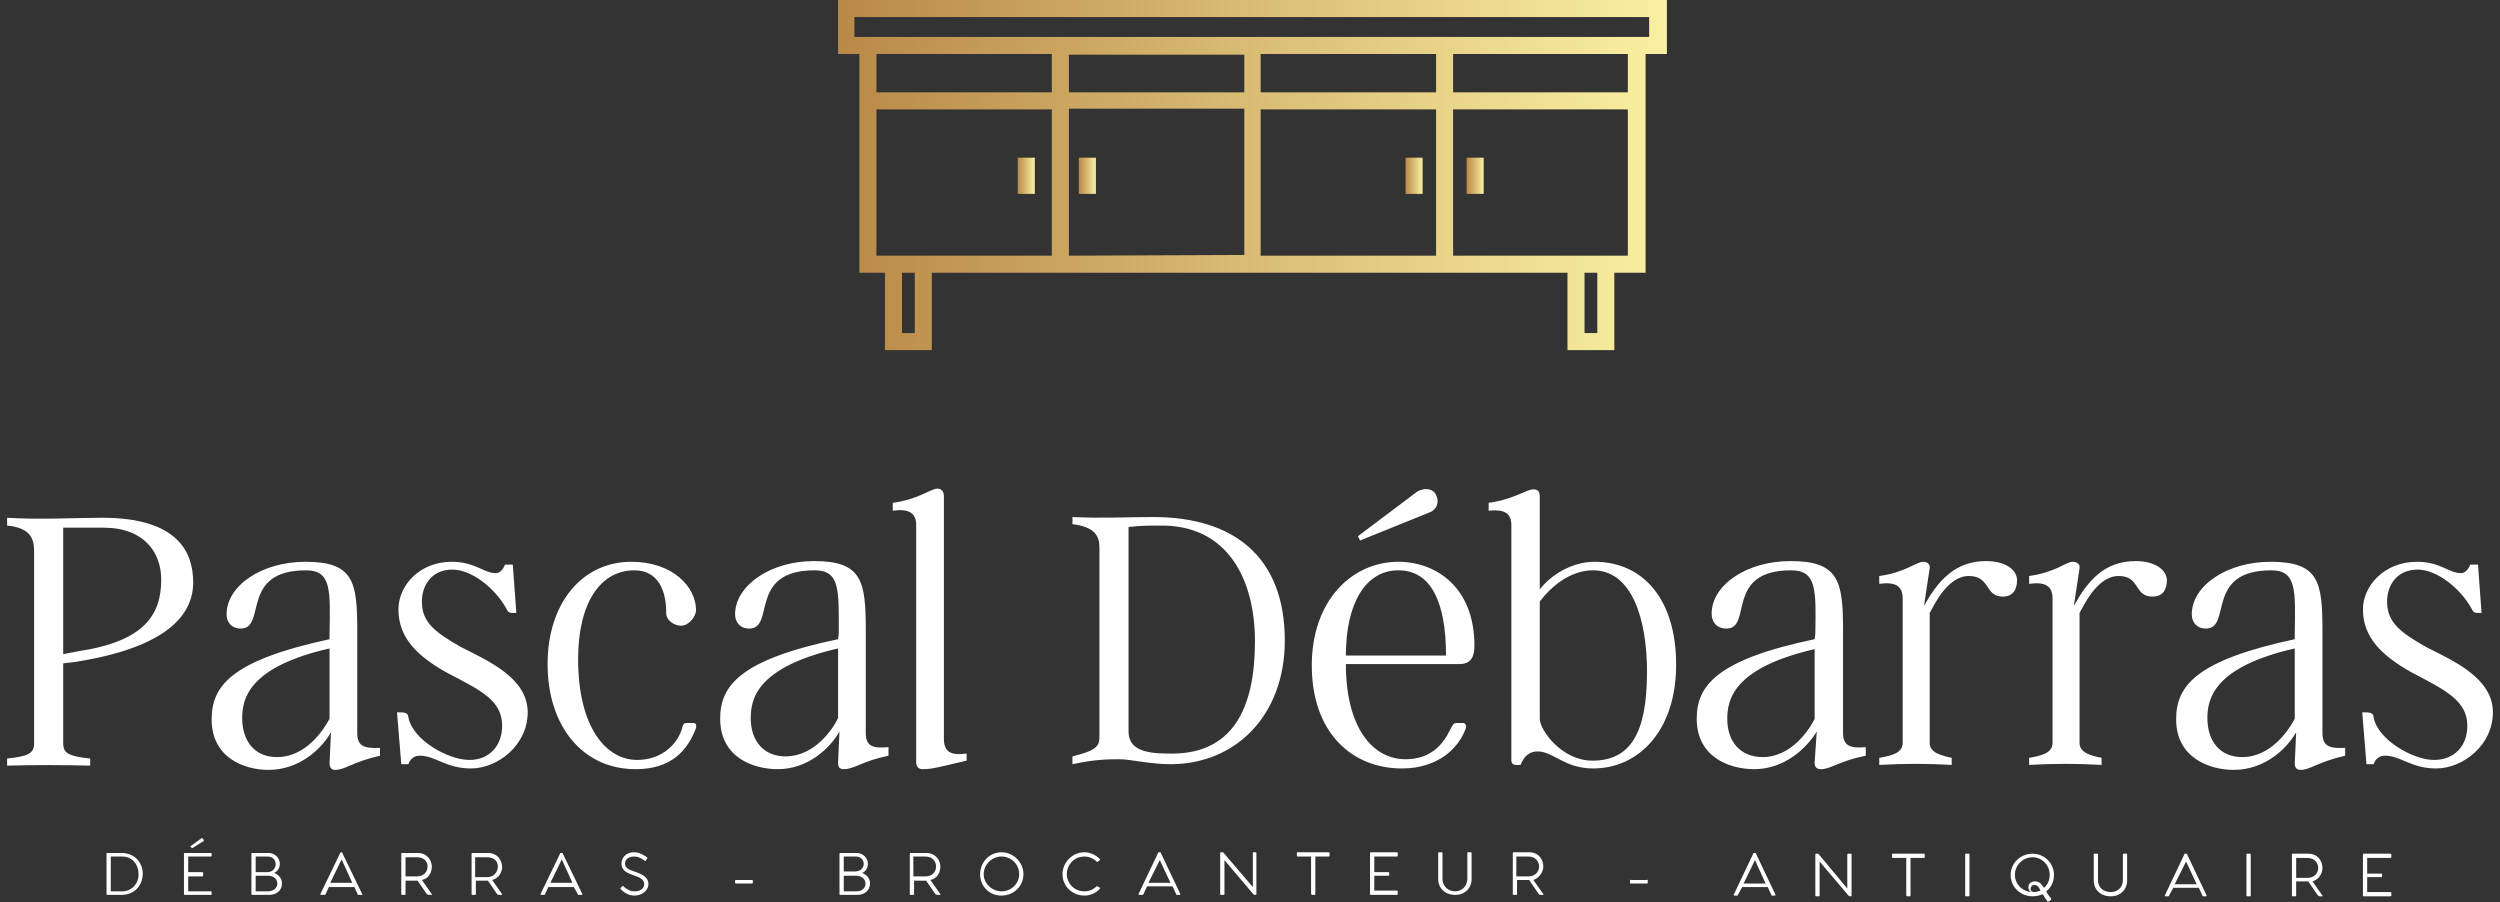 <svg xmlns="http://www.w3.org/2000/svg" version="1.2" viewBox="0 0 352 127"><rect x="0" y="0" width="352" height="127" fill="#333333" stroke="none"/><defs><linearGradient id="reboot-1833e6612b8eb-__a" x2="1" gradientTransform="matrix(2.388 0 0 5.075 143.268 22.235)" gradientUnits="userSpaceOnUse"><stop offset="0" stop-color="#b98947"/><stop offset="1" stop-color="#faf0a1"/></linearGradient><linearGradient id="reboot-1833e6612b8eb-__b" x2="1" gradientTransform="matrix(2.388 0 0 5.075 151.925 22.235)" gradientUnits="userSpaceOnUse"><stop offset="0" stop-color="#b98947"/><stop offset="1" stop-color="#faf0a1"/></linearGradient><linearGradient id="reboot-1833e6612b8eb-__c" x2="1" gradientTransform="matrix(2.388 0 0 5.075 197.887 22.235)" gradientUnits="userSpaceOnUse"><stop offset="0" stop-color="#b98947"/><stop offset="1" stop-color="#faf0a1"/></linearGradient><linearGradient id="reboot-1833e6612b8eb-__d" x2="1" gradientTransform="matrix(2.388 0 0 5.075 206.545 22.235)" gradientUnits="userSpaceOnUse"><stop offset="0" stop-color="#b98947"/><stop offset="1" stop-color="#faf0a1"/></linearGradient><linearGradient id="reboot-1833e6612b8eb-__e" x2="1" gradientTransform="matrix(116.667 0 0 49.258 118 0)" gradientUnits="userSpaceOnUse"><stop offset="0" stop-color="#b98947"/><stop offset="1" stop-color="#faf0a1"/></linearGradient></defs><path fill="url(#reboot-1833e6612b8eb-__a)" fill-rule="evenodd" d="M143.3 22.2h2.4v5.1h-2.4z"/><path fill="url(#reboot-1833e6612b8eb-__b)" fill-rule="evenodd" d="M151.9 22.2h2.4v5.1h-2.4z"/><path fill="url(#reboot-1833e6612b8eb-__c)" fill-rule="evenodd" d="M197.9 22.2h2.4v5.1h-2.4z"/><path fill="url(#reboot-1833e6612b8eb-__d)" fill-rule="evenodd" d="M206.5 22.2h2.4v5.1h-2.4z"/><path fill="url(#reboot-1833e6612b8eb-__e)" d="M118 7.6h3v30.8h3.6v10.9h6.6V38.4h89.5v10.9h6.6V38.4h4.4V7.6h3V0H118zM229.2 13h-24.6V7.6h24.6zm-27 0h-24.7V7.6h24.7zm-27 0h-24.7V7.7h24.7zm-27.1 0h-24.7V7.6h24.7zm-19.3 33.9H127v-8.5h1.8zm2.4-10.9h-7.8V15.4h24.7V36zm19.3 0V15.3h24.7v20.6zm27 0V15.4h24.7V36zm47.4 10.9h-1.8v-8.5h1.8zm2.3-10.9h-22.6V15.4h24.6V36zM120.3 2.4h111.9v2.8H120.3z"/><path fill="#fff" d="M8.9 93.4v11.3c0 1.4.9 1.8 3.8 2.1v1c-3.9-.1-7.8-.1-11.7 0v-1c2.9-.3 3.8-.7 3.8-2.1V77.5c0-1.7-.6-3.2-3.8-3.5v-1.1c4.6.3 9.8 0 13.4 0 10.8 0 12.8 5 12.8 9.1 0 4.7-3.9 9.2-16.6 11.2zm0-1.3 2.1-.4c9.3-1.4 11.7-5.1 11.7-10.1 0-3.8-2.4-7.3-8.1-7.3H8.9zm41.4 11.1c0 1.9 1 2.2 3.2 2.1v1.1c-3.9.9-4.9 2-6.3 2-.5 0-.8-.3-.8-.9l.2-4.4c-1.3 2.3-4.4 5.3-8.8 5.3-3.4 0-8-1.7-8-7.1 0-4.7 2.7-8.3 16.6-11.3v-.8c.1-6 .3-8.9-3.3-8.9-9.4 0-5.5 8.2-9.2 8.2-1.3 0-2-.9-2-2 0-4 4.9-7.4 11.1-7.4 6.8 0 7.3 2.8 7.3 9.7zM39 106.6c4 0 6.5-3.7 7.4-5.4v-9.9c-11.4 2.6-12.3 7.1-12.3 9.8 0 3.3 1.8 5.5 4.9 5.5zm35.3-6.3c0 4.6-4.2 7.9-8 7.9-3.5 0-5-1.8-7.2-1.8-.9 0-1.4.6-1.6 1.2h-1l-.6-7.3h.3c.6 0 1.3 0 1.3.7.6 3.2 5.6 6 8.6 6 2.8 0 4.6-2 4.6-4.8 0-3.6-3-5-7.8-7.5-4.3-2.4-6.8-5-6.8-8.9 0-3.3 2.9-6.7 7.5-6.7 3.3 0 4.5 1.6 6.2 1.6.5 0 1-.4 1.3-1.2h1.1l.5 6.8h-.5c-.6 0-.7-.2-.9-.6-1.6-2.9-4.9-5.5-7.6-5.5-3 0-4.3 2.3-4.3 4.5 0 2.9 1.8 4.3 5.5 6.4 3.7 1.9 9.4 4.3 9.4 9.2zm23.4 1.5c.2 0 .4.2.3.7-1.2 3.2-3.5 5.8-8.5 5.8-7.5 0-12.4-6.1-12.4-14.8 0-8.5 4.8-14.4 11.8-14.4 5.9 0 9.1 3.6 9.1 6.8 0 .9-1 2.2-2.1 2.2s-2.2-.9-2.1-1.9c0-3-1.1-5.9-4.5-5.9-4.7 0-7.9 4.5-7.9 12.5 0 9.7 4 14.2 8.3 14.2 3.7 0 5.9-2.5 6.4-4.7.1-.3.2-.5.5-.5zm24.2 1.4c0 1.9 1 2.2 3.2 2v1.2c-3.8.8-4.8 1.9-6.3 1.9-.5 0-.8-.2-.8-.9l.2-4.4c-1.3 2.3-4.4 5.3-8.7 5.3-3.5 0-8.1-1.7-8.1-7.1 0-4.6 2.7-8.3 16.6-11.2l.1-.8c0-6.1.2-8.9-3.4-8.9-9.4 0-5.5 8.2-9.2 8.2-1.3 0-2-.9-2-2 0-4 4.9-7.5 11.1-7.5 6.8 0 7.3 2.8 7.3 9.8zm-11.3 3.3c4 0 6.6-3.7 7.4-5.4v-9.8c-11.3 2.6-12.3 7-12.3 9.8 0 3.3 1.9 5.4 4.9 5.4zm22.3-2.5c0 1.9 1 2.4 3.2 2.1v1c-3.9.9-4.8 1.2-6.2 1.2-.6 0-.9-.4-.9-1V73.9c0-1.7-1.1-2.3-3.3-2v-1.1c3.7-.5 5.3-2 6.3-2 .5 0 .9.3.9 1.1zm29.5-31.2c11.2 0 18.5 5.5 18.5 17.4 0 10.5-6.9 17.4-16.1 17.4-2.9 0-5.6-.7-7.2-.7-2.2 0-3.7.1-6.6.7v-1.1c2.8-.7 3.8-1.2 3.8-2.6V77.1c0-1.6-.6-2.9-3.8-3.3v-1c4.6.2 7.2 0 11.4 0zm2 33.3c9.2.3 12.3-6.4 12.3-15.8 0-8.5-3.7-16.5-13.5-16.3-1.3 0-2.6 0-4.3.2V103c0 2.5 2.3 3.1 5.5 3.1zm26.8-30.6.3.6 9.9-4c.9-.4 1.3-1.4.8-2.4-.4-1-1.9-1.1-2.9-.3zm14.8 26.3c.3 0 .5.3.4.7-1 2.9-4 5.7-9 5.7-7.1 0-12.7-5.1-12.7-14.5 0-9.1 5.6-14.6 12.2-14.6 5.3 0 10.7 3.6 10.7 11.8 0 1.6-.5 2.6-2.1 2.6h-16c0 9 3.8 13.4 8.4 13.4 2.7 0 4.9-1.2 6.3-4.2.3-.5.4-.9.9-.9zm-2.4-9.5c0-7.5-2.1-12-6.7-12s-7.4 4.6-7.4 12zm20.9-13.2c6.8 0 11.5 5.2 11.5 14.5 0 9.2-5.2 14.6-11.7 14.6-4 0-5.6-2.4-7.8-2.4-1.1 0-1.9.6-2.4 1.9h-.7c-.4 0-.6-.3-.6-.6V74c0-1.8-1-2.3-3.2-2.1v-1.1c3.6-.5 5.3-1.9 6.3-1.9.5 0 .9.2.9 1V83c1.5-2 4.5-3.9 7.7-3.9zm-.3 28c5.2 0 7.7-3.6 7.7-12.5 0-7.4-2.1-14.3-7.6-14.3-3.3 0-6 2.4-7.5 4.4v16.5c0 1.6 3.1 5.9 7.4 5.9zm35.3-3.9c0 1.8 1 2.2 3.2 2v1.2c-3.9.8-4.9 1.9-6.3 1.9-.5 0-.9-.2-.9-.9l.3-4.4c-1.4 2.3-4.5 5.3-8.8 5.3-3.5 0-8.1-1.7-8.1-7.1 0-4.6 2.7-8.3 16.6-11.2l.1-.8c.1-6.1.2-8.9-3.4-8.9-9.4 0-5.4 8.2-9.1 8.2-1.4 0-2.1-.9-2.1-2.1 0-4 4.9-7.4 11.1-7.4 6.8 0 7.4 2.8 7.4 9.7zm-11.3 3.4c3.9 0 6.5-3.7 7.3-5.4v-9.8c-11.3 2.6-12.3 7-12.3 9.8 0 3.3 1.9 5.4 5 5.4zM279.6 79c2.9 0 4.4 1.3 4.4 2.7 0 1.2-.5 2.3-2 2.3-2.6 0-1.7-2.9-4.8-2.9-3.1 0-5 4.4-5.5 5.2v18.3c0 1.4 1.7 1.8 3.1 2.1v1c-3.4-.2-6.7-.2-10.2 0v-1c1.8-.3 3.3-.7 3.3-2.1V84.3c0-1.8-1-2.4-3.3-2.1v-1.1c3.7-.5 5.2-2 6.2-2 .5 0 1 .3.9.9l-.8 5.3c1.9-3.4 4.3-6.3 8.7-6.3zm21.1 0c2.8 0 4.4 1.3 4.4 2.7 0 1.2-.5 2.3-2 2.3-2.7 0-1.7-2.9-4.8-2.9-3.1 0-5 4.4-5.5 5.2v18.3c0 1.4 1.6 1.8 3.1 2.1v1c-3.4-.2-6.8-.2-10.2 0v-1c1.8-.3 3.3-.7 3.3-2.1V84.3c0-1.8-1-2.4-3.3-2.1v-1.1c3.7-.5 5.2-2 6.1-2 .6 0 1.1.3 1 .9l-.8 5.3c1.9-3.4 4.2-6.3 8.7-6.3zm26.3 24.2c0 1.9 1 2.2 3.2 2.1v1.1c-3.9.9-4.9 2-6.3 2-.5 0-.8-.3-.8-.9l.2-4.4c-1.3 2.3-4.4 5.3-8.8 5.3-3.4 0-8.1-1.7-8.1-7.1 0-4.7 2.7-8.3 16.7-11.3v-.7c.1-6.1.3-9-3.3-9-9.4 0-5.5 8.2-9.2 8.2-1.3 0-2-.9-2-2 0-4 4.9-7.4 11.1-7.4 6.8 0 7.3 2.8 7.3 9.7zm-11.3 3.4c4 0 6.5-3.7 7.4-5.4v-9.9c-11.4 2.6-12.3 7.1-12.3 9.8 0 3.3 1.8 5.5 4.9 5.5zm35.3-6.3c0 4.6-4.2 7.9-8 7.9-3.5 0-5-1.8-7.2-1.8-.9 0-1.4.6-1.6 1.2h-1l-.6-7.3h.3c.6 0 1.3 0 1.3.7.6 3.2 5.6 6 8.5 6 2.9 0 4.7-2 4.7-4.8 0-3.5-3-5-7.8-7.5-4.3-2.4-6.9-5-6.9-8.9 0-3.3 3-6.7 7.6-6.7 3.3 0 4.5 1.6 6.2 1.6.5 0 1-.4 1.3-1.2h1.1l.5 6.8h-.5c-.6 0-.7-.2-.9-.6-1.6-2.9-4.9-5.5-7.6-5.5-3 0-4.3 2.3-4.3 4.5 0 2.9 1.8 4.3 5.5 6.4 3.7 1.9 9.4 4.3 9.4 9.2zM17.1 120.1c2 0 3 1.5 3 2.9 0 1.5-1 3-3 3h-2q-.1 0-.1-.1v-5.7q0-.1.1-.1h2zm.1 5.4c1.5 0 2.4-1.3 2.3-2.5 0-1.2-.8-2.4-2.3-2.4h-1.6v4.9h1.6zm9.8-6.1-.2-.2q0-.1.1-.1l1.5-1.1h.1l.2.3v.1l-1.6 1q-.1.1-.1 0zm2.7 1.2h-3.2v2.2h2q.1 0 .1.1v.4q0 .1-.1.1h-2v2.1h3.2q.1 0 .1.1v.3q0 .1-.1.1H26q-.1 0-.1-.1v-5.7q0-.1.1-.1h3.7q.1 0 .1.1v.3q0 .1-.1.1zm8.9 2.3c.7.3 1.1.8 1.1 1.5 0 1-.8 1.6-1.8 1.6h-2.4q-.1 0-.1-.1v-5.7q0-.1.1-.1h2.3c.9 0 1.6.7 1.6 1.5 0 .6-.3 1.1-.8 1.3zm-1-.1c1.6 0 1.6-2.2.1-2.2H36v2.2zm.1 2.7c1.8 0 1.8-2.2 0-2.2H36v2.2h1.7zm13.3.4q.1.1 0 .1h-.6l-.5-1.1h-3.6l-.5 1.1h-.6q-.1 0-.1-.1l2.8-5.8.1-.1h.1q.1 0 .1.1zm-4.5-1.6h3.1l-1.5-3.3zm14.3 1.6q.1.1 0 .1h-.4c-.2 0-.2-.1-.3-.1l-1.3-1.9h-1.7v1.9q0 .1-.1.1h-.4q-.1 0-.1-.1v-5.7q0-.1.1-.1h2.2c1.4 0 2 1.1 2 1.9 0 .8-.4 1.7-1.4 1.9zm-3.7-5.2v2.7h1.6c1 0 1.5-.7 1.5-1.4s-.5-1.3-1.5-1.3h-1.6zm13.6 5.2q0 .1-.1.1h-.4c-.1 0-.2-.1-.2-.1l-1.3-1.9H67v1.9q0 .1-.1.1h-.4q-.1 0-.1-.1v-5.7q0-.1.1-.1h2.2c1.4 0 2 1.1 2 2 0 .7-.5 1.6-1.4 1.8zm-3.8-5.2v2.8h1.7c1 0 1.5-.8 1.5-1.5s-.5-1.3-1.5-1.3h-1.7zm15.1 5.2q0 .1-.1.1h-.5l-.6-1.1h-3.6l-.5 1.1h-.5q-.1 0-.1-.1l2.8-5.8h.3zm-4.5-1.6h3.1l-1.5-3.3zm9.9.7.2-.2q.1-.1.2 0c.1.1.7.7 1.5.7 1 0 1.4-.5 1.4-1 0-.8-.8-1-1.6-1.3-.9-.3-1.6-.7-1.6-1.6 0-.7.5-1.6 1.8-1.6.9 0 1.6.6 1.8.7q.1.1 0 .2l-.2.3q0 .1-.1 0c-.2-.1-.7-.6-1.5-.6s-1.3.4-1.3 1c0 .7.7.9 1.6 1.2.8.3 1.7.7 1.7 1.7 0 .8-.8 1.6-2 1.6-1 0-1.7-.7-1.9-.9 0 0-.1-.1 0-.2zm18.6-.7q0 .1-.1.1h-2.3q-.1 0-.1-.1v-.3q0-.1.1-.1h2.3q.1 0 .1.1zm15.4-1.4c.7.3 1.1.8 1.1 1.5 0 1-.8 1.6-1.8 1.6h-2.4q-.1 0-.1-.1v-5.7q0-.1.1-.1h2.3c.9 0 1.6.7 1.6 1.5 0 .6-.3 1.1-.8 1.3zm-1-.2c1.6 0 1.6-2.1.1-2.1h-1.7v2.1zm.2 2.8c1.7 0 1.7-2.2-.1-2.2h-1.7v2.2h1.8zm11.8.4q.1.1 0 .1h-.4c-.2 0-.2-.1-.3-.1l-1.3-1.9h-1.7v1.9q0 .1-.1.1h-.4q-.1 0-.1-.1v-5.7q0-.1.1-.1h2.2c1.4 0 2 1.1 2 1.9 0 .8-.4 1.7-1.4 1.9zm-3.8-5.3v2.8h1.7c1 0 1.5-.7 1.5-1.4s-.5-1.4-1.5-1.4h-1.7zm12.4 5.5c1.7 0 3.1-1.3 3.1-3s-1.4-3.1-3.1-3.1c-1.7 0-3 1.4-3 3.1 0 1.7 1.3 3 3 3zm0-.6c-1.3 0-2.5-1.1-2.5-2.4 0-1.4 1.2-2.5 2.5-2.5 1.4 0 2.5 1.1 2.5 2.5 0 1.3-1.1 2.4-2.5 2.4zm13.9-.5q0 .1-.1.2c-.5.5-1.2.9-2.1.9-1.7 0-3.1-1.3-3.1-3s1.4-3.1 3.1-3.1c.8 0 1.6.4 2.1.9q.1.1.1.2l-.3.2q-.1.1-.2 0c-.3-.3-.9-.7-1.7-.7-1.6 0-2.5 1.3-2.5 2.5 0 1.1.9 2.4 2.5 2.4.8 0 1.4-.4 1.7-.7q.1-.1.1 0zm11.3.9q0 .1-.1.1h-.4q-.1 0-.1-.1l-.5-1.1h-3.6l-.5 1.1-.1.1h-.5q-.1 0-.1-.1l2.8-5.9h.3zm-4.5-1.6h3.1l-1.5-3.2zm15.1-4.3q.1 0 .1.1v5.8q0 .1-.1.1h-.1q-.2 0-.4-.3l-3.9-4.6v4.8q0 .1-.1.1h-.4q-.1 0-.1-.1v-5.8q0-.1.1-.1h.3l.1.1 4.1 4.8V120h.4zm10.3 0q.1 0 .1.1v.4q0 .1-.1.1h-1.9v5.3q0 .1-.1.1h-.3q-.2 0-.2-.2v-5.2h-1.9q-.1 0-.1-.1v-.4q0-.1.1-.1h4.4zm9.6.6h-3.2v2.2h2q.1 0 .1.1v.3q0 .1-.1.1h-2v2.1h3.2q.1 0 .1.1v.4q0 .1-.1.1H193q-.1 0-.1-.1v-5.8q0-.1.1-.1h3.7q.1 0 .1.1v.4q0 .1-.1.1zm10.4-.6h-.4q-.1 0-.1.1v3.6c0 1.2-.9 1.8-1.7 1.8-.9 0-1.8-.6-1.8-1.8v-3.6q0-.1-.1-.1h-.4q-.1 0-.1.1v3.7c0 1.2.9 2.2 2.4 2.2 1.4 0 2.3-1 2.3-2.2v-3.7q0-.1-.1-.1zm10.2 5.9q.1.1 0 .1h-.4c-.2 0-.2-.1-.3-.2l-1.3-1.9h-1.7v2q0 .1-.1.1h-.4q-.1 0-.1-.1v-5.8q0-.1.1-.1h2.2c1.4 0 2 1.1 2 2 0 .7-.5 1.6-1.4 1.9zm-3.8-5.3v2.8h1.7c1 0 1.5-.7 1.5-1.4s-.5-1.4-1.5-1.4h-1.7zm18.5 3.7q0 .1-.1.1h-2.3q-.1 0-.1-.1v-.4q0-.1.1 0h2.3q.1-.1.1 0zm18 1.7q0 .1-.1.1h-.4q-.1 0-.1-.1l-.5-1.1h-3.6l-.6 1.1q0 .1-.1.1h-.4q-.1 0-.1-.1l2.8-5.9h.3zm-4.5-1.6h3.1l-1.5-3.3zm15.1-4.2q.1 0 .1.1v5.8q0 .1-.1.1h-.1q-.2 0-.4-.3l-3.9-4.6v4.8q0 .1-.1.1h-.4q-.1 0-.1-.1v-5.8q0-.1.1-.1h.3l.1.1 4 4.8v-4.8q0-.1.1-.1h.4zm10.3 0q.1 0 .1.1v.4q0 .1-.1.1H269v5.3q0 .1-.1.1h-.3q-.2 0-.2-.2v-5.2h-1.9q-.1 0-.1-.1v-.4q0-.1.1-.1h4.4zm6.3 0h-.4q-.1 0-.1.1v5.8q0 .1.1.1h.4q.1 0 .1-.1v-5.8q0-.1-.1-.1zm11.6 6.3v.2l-.3.2c-.1.1-.3 0-.3-.1l-.6-.9q-.7.3-1.4.3c-1.7 0-3.1-1.3-3.1-3s1.4-3 3.1-3c1.6 0 3 1.3 3 3 0 .9-.4 1.8-1.1 2.3l.3.5c.2.3.3.4.4.5zm-5.1-3.3c0 1.3 1.1 2.4 2.5 2.4h-.1c-.4-.1-.5-.4-.5-.7 0-.5.4-.8.9-.8.4 0 .7.1 1 .5q.1.2.3.4c.5-.4.8-1.1.8-1.8 0-1.4-1.1-2.5-2.4-2.5-1.4 0-2.5 1.1-2.5 2.5zm2.6 2.4q.5 0 1-.2l-.2-.4c-.2-.3-.4-.4-.7-.4-.3 0-.5.3-.5.6 0 .1.1.3.4.4zm13.1-5.4h-.4q-.1 0-.1.1v3.6c0 1.2-.9 1.7-1.7 1.7-.9 0-1.8-.5-1.8-1.7v-3.6q0-.1-.1-.1h-.4q-.1 0-.1.1v3.7c0 1.2.9 2.2 2.4 2.2 1.4 0 2.3-1 2.3-2.2v-3.7q0-.1-.1-.1zm11.3 5.9q0 .1-.1.1h-.4q-.1 0-.1-.1l-.5-1.1H306l-.6 1.1q0 .1-.1.1h-.4q-.1 0-.1-.1l2.8-5.9h.3zm-4.5-1.6h3.1l-1.5-3.2zm10.6-4.3h-.4q-.1 0-.1.1v5.8q0 .1.1.1h.4q.1 0 .1-.1v-5.8q0-.1-.1-.1zm10.2 5.9q.1.1 0 .1h-.4c-.1 0-.2-.1-.3-.2l-1.3-1.9h-1.7v2q0 .1-.1.1h-.4q-.1 0-.1-.1v-5.8q0-.1.1-.1h2.2c1.4 0 2 1.1 2 2 0 .7-.4 1.6-1.4 1.9zm-3.7-5.3v2.8h1.6c1 0 1.5-.7 1.5-1.4s-.5-1.4-1.5-1.4h-1.6zm13.2 0h-3.2v2.2h2q.1 0 .1.1v.3q0 .1-.1.1h-2v2.1h3.2q.2 0 .2.1v.4q0 .1-.2.1h-3.7q-.1 0-.1-.1v-5.8q0-.1.1-.1h3.7q.2 0 .2.1v.4q0 .1-.2.1z"/></svg>